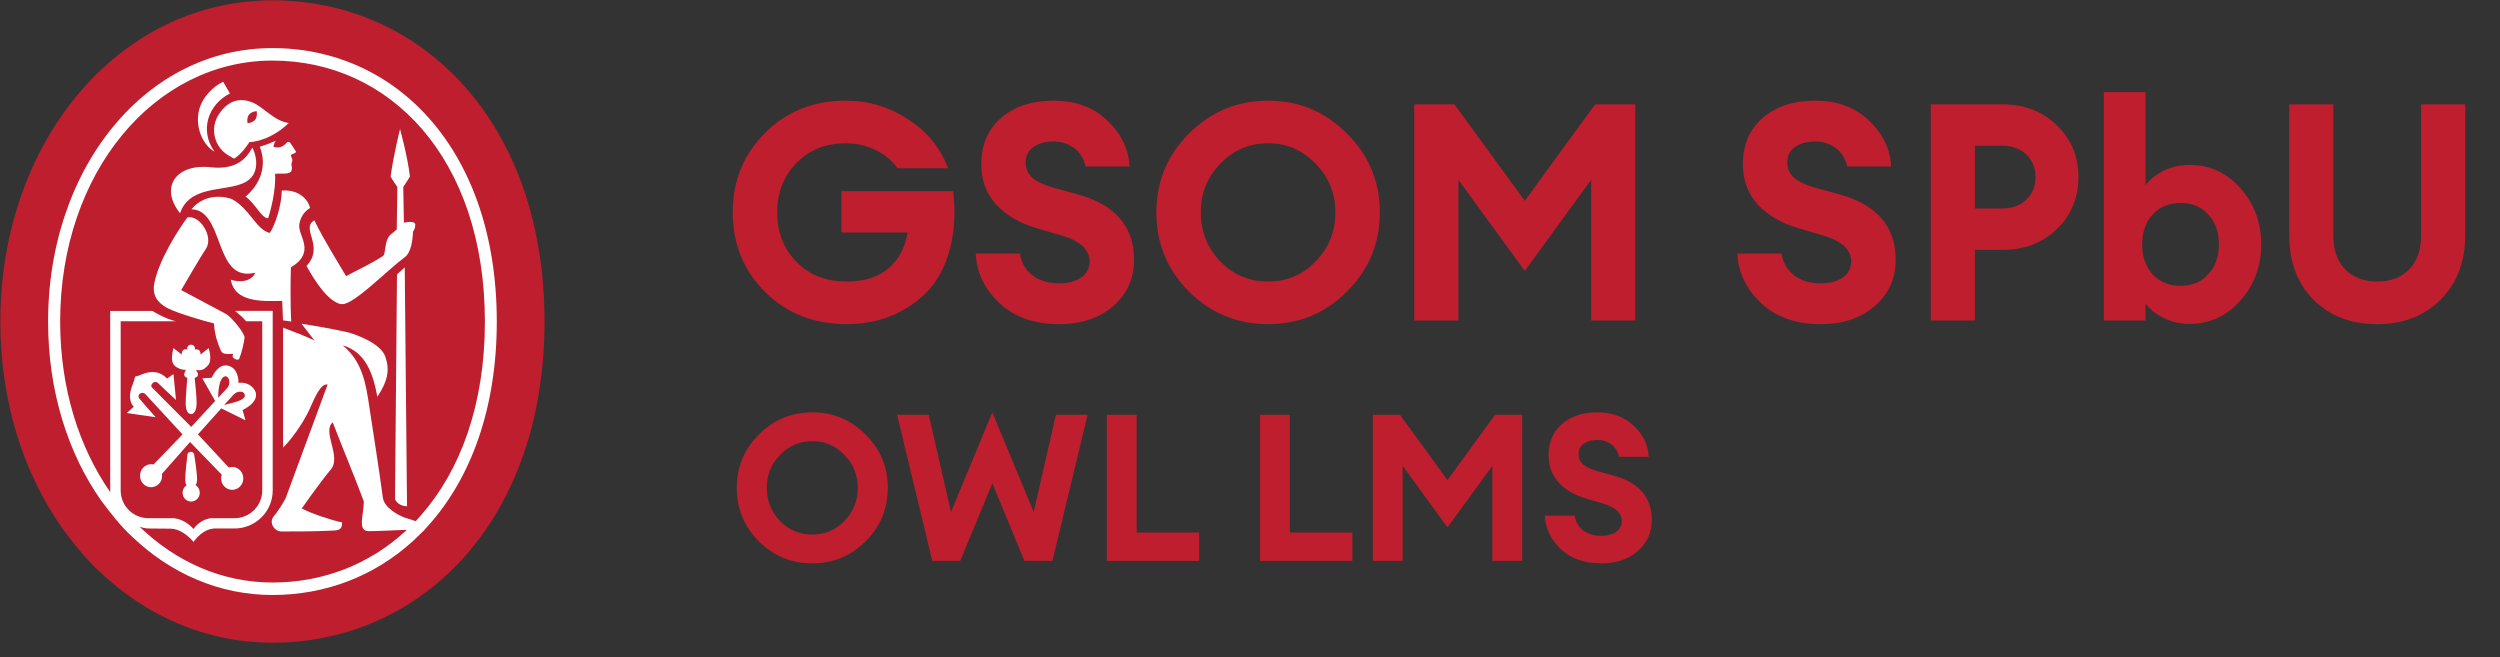 <svg width="156" height="41" viewBox="0 0 156 41" fill="none" xmlns="http://www.w3.org/2000/svg">
<rect x="0" y="0" width="156" height="41" fill="#333333" stroke="none"/>
<path d="M52.828 20.228C50.789 20.228 49.091 19.557 47.736 18.214C46.393 16.871 45.722 15.218 45.722 13.255C45.722 11.292 46.393 9.639 47.736 8.296C49.079 6.953 50.763 6.282 52.79 6.282C54.209 6.282 55.507 6.675 56.685 7.46C57.876 8.233 58.699 9.246 59.155 10.5H56.001C55.672 10.019 55.216 9.639 54.633 9.36C54.063 9.081 53.449 8.942 52.79 8.942C51.523 8.942 50.491 9.354 49.693 10.177C48.895 11 48.496 12.026 48.496 13.255C48.496 14.484 48.895 15.51 49.693 16.333C50.491 17.156 51.536 17.568 52.828 17.568C53.905 17.568 54.766 17.302 55.412 16.77C56.071 16.225 56.476 15.472 56.628 14.509H52.505V11.925H59.478C59.63 13.268 59.56 14.477 59.269 15.554C58.978 16.631 58.515 17.505 57.882 18.176C57.249 18.835 56.501 19.341 55.64 19.696C54.779 20.051 53.841 20.228 52.828 20.228Z" fill="#BE1E2D"/>
<path d="M66.073 20.228C64.54 20.228 63.305 19.791 62.368 18.917C61.43 18.03 60.936 16.998 60.886 15.82H63.641C63.742 16.415 64.014 16.878 64.458 17.207C64.901 17.524 65.439 17.682 66.073 17.682C66.643 17.682 67.105 17.562 67.46 17.321C67.814 17.068 67.992 16.732 67.992 16.314C67.992 15.567 67.39 15.022 66.187 14.68L64.762 14.262C63.66 13.945 62.798 13.451 62.178 12.78C61.557 12.109 61.24 11.273 61.228 10.272C61.228 9.043 61.639 8.074 62.463 7.365C63.286 6.643 64.382 6.282 65.75 6.282C67.13 6.282 68.251 6.7 69.113 7.536C69.974 8.359 70.43 9.309 70.481 10.386H67.745C67.605 9.854 67.352 9.461 66.985 9.208C66.617 8.955 66.206 8.828 65.75 8.828C65.243 8.828 64.825 8.942 64.496 9.17C64.179 9.385 64.014 9.689 64.002 10.082C63.989 10.487 64.122 10.817 64.401 11.07C64.679 11.323 65.11 11.532 65.693 11.697L67.27 12.134C69.6 12.78 70.766 14.142 70.766 16.219C70.766 17.384 70.329 18.347 69.455 19.107C68.593 19.854 67.466 20.228 66.073 20.228Z" fill="#BE1E2D"/>
<path d="M76.146 16.314C76.969 17.15 77.963 17.568 79.129 17.568C80.294 17.568 81.282 17.15 82.093 16.314C82.916 15.465 83.328 14.446 83.328 13.255C83.328 12.064 82.916 11.051 82.093 10.215C81.282 9.366 80.294 8.942 79.129 8.942C77.963 8.942 76.969 9.366 76.146 10.215C75.335 11.051 74.93 12.064 74.93 13.255C74.93 14.446 75.335 15.465 76.146 16.314ZM84.05 18.195C82.695 19.55 81.054 20.228 79.129 20.228C77.204 20.228 75.557 19.55 74.189 18.195C72.834 16.827 72.156 15.18 72.156 13.255C72.156 11.33 72.834 9.689 74.189 8.334C75.557 6.966 77.204 6.282 79.129 6.282C81.054 6.282 82.695 6.966 84.05 8.334C85.418 9.689 86.102 11.33 86.102 13.255C86.102 15.18 85.418 16.827 84.05 18.195Z" fill="#BE1E2D"/>
<path d="M88.249 6.51H90.757L95.146 12.533L99.535 6.51H102.043V20H99.288V11.222L95.146 16.903L91.004 11.222V20H88.249V6.51Z" fill="#BE1E2D"/>
<path d="M113.598 20.228C112.065 20.228 110.83 19.791 109.893 18.917C108.955 18.03 108.461 16.998 108.411 15.82H111.166C111.267 16.415 111.539 16.878 111.983 17.207C112.426 17.524 112.964 17.682 113.598 17.682C114.168 17.682 114.63 17.562 114.985 17.321C115.339 17.068 115.517 16.732 115.517 16.314C115.517 15.567 114.915 15.022 113.712 14.68L112.287 14.262C111.185 13.945 110.323 13.451 109.703 12.78C109.082 12.109 108.765 11.273 108.753 10.272C108.753 9.043 109.164 8.074 109.988 7.365C110.811 6.643 111.907 6.282 113.275 6.282C114.655 6.282 115.776 6.7 116.638 7.536C117.499 8.359 117.955 9.309 118.006 10.386H115.27C115.13 9.854 114.877 9.461 114.51 9.208C114.142 8.955 113.731 8.828 113.275 8.828C112.768 8.828 112.35 8.942 112.021 9.17C111.704 9.385 111.539 9.689 111.527 10.082C111.514 10.487 111.647 10.817 111.926 11.07C112.204 11.323 112.635 11.532 113.218 11.697L114.795 12.134C117.125 12.78 118.291 14.142 118.291 16.219C118.291 17.384 117.854 18.347 116.98 19.107C116.118 19.854 114.991 20.228 113.598 20.228Z" fill="#BE1E2D"/>
<path d="M128.345 7.821C129.244 8.682 129.694 9.759 129.694 11.051C129.694 12.343 129.244 13.426 128.345 14.3C127.446 15.161 126.318 15.592 124.963 15.592H123.234V20H120.479V6.51H124.963C126.318 6.51 127.446 6.947 128.345 7.821ZM126.445 12.457C126.825 12.09 127.015 11.621 127.015 11.051C127.015 10.481 126.825 10.012 126.445 9.645C126.065 9.278 125.558 9.094 124.925 9.094H123.234V13.008H124.925C125.558 13.008 126.065 12.824 126.445 12.457Z" fill="#BE1E2D"/>
<path d="M136.636 20.209C136.028 20.209 135.477 20.082 134.983 19.829C134.489 19.576 134.122 19.278 133.881 18.936V20H131.278V5.75H133.881V11.564C134.122 11.222 134.489 10.924 134.983 10.671C135.477 10.418 136.028 10.291 136.636 10.291C137.89 10.291 138.948 10.779 139.809 11.754C140.671 12.729 141.101 13.895 141.101 15.25C141.101 16.605 140.671 17.771 139.809 18.746C138.948 19.721 137.89 20.209 136.636 20.209ZM134.318 17.112C134.762 17.593 135.344 17.834 136.066 17.834C136.788 17.834 137.365 17.593 137.795 17.112C138.239 16.631 138.46 16.01 138.46 15.25C138.46 14.49 138.239 13.869 137.795 13.388C137.365 12.907 136.788 12.666 136.066 12.666C135.344 12.666 134.762 12.907 134.318 13.388C133.888 13.869 133.672 14.49 133.672 15.25C133.672 16.01 133.888 16.631 134.318 17.112Z" fill="#BE1E2D"/>
<path d="M148.337 20.228C146.703 20.228 145.38 19.721 144.366 18.708C143.353 17.695 142.846 16.352 142.846 14.68V6.51H145.601V14.718C145.601 15.605 145.848 16.301 146.342 16.808C146.836 17.315 147.501 17.568 148.337 17.568C149.173 17.568 149.838 17.315 150.332 16.808C150.826 16.301 151.073 15.605 151.073 14.718V6.51H153.828V14.68C153.828 16.339 153.315 17.682 152.289 18.708C151.263 19.721 149.946 20.228 148.337 20.228Z" fill="#BE1E2D"/>
<path d="M48.671 32.51C49.227 33.074 49.899 33.357 50.687 33.357C51.474 33.357 52.142 33.074 52.689 32.51C53.246 31.936 53.524 31.247 53.524 30.443C53.524 29.638 53.246 28.953 52.689 28.389C52.142 27.815 51.474 27.528 50.687 27.528C49.899 27.528 49.227 27.815 48.671 28.389C48.123 28.953 47.849 29.638 47.849 30.443C47.849 31.247 48.123 31.936 48.671 32.51ZM54.012 33.78C53.096 34.696 51.987 35.154 50.687 35.154C49.386 35.154 48.273 34.696 47.349 33.78C46.433 32.856 45.975 31.744 45.975 30.443C45.975 29.142 46.433 28.033 47.349 27.118C48.273 26.193 49.386 25.731 50.687 25.731C51.987 25.731 53.096 26.193 54.012 27.118C54.936 28.033 55.398 29.142 55.398 30.443C55.398 31.744 54.936 32.856 54.012 33.78Z" fill="#BE1E2D"/>
<path d="M63.925 35L61.922 30.16L59.919 35H58.173L55.978 25.885H57.955L59.342 31.945L61.922 25.731L64.502 31.945L65.889 25.885H67.866L65.671 35H63.925Z" fill="#BE1E2D"/>
<path d="M69.064 35V25.885H70.926V33.228H74.828V35H69.064Z" fill="#BE1E2D"/>
<path d="M78.626 35V25.885H80.487V33.228H84.39V35H78.626Z" fill="#BE1E2D"/>
<path d="M85.663 25.885H87.358L90.323 29.955L93.289 25.885H94.984V35H93.122V29.069L90.323 32.907L87.525 29.069V35H85.663V25.885Z" fill="#BE1E2D"/>
<path d="M99.903 35.154C98.867 35.154 98.033 34.859 97.4 34.268C96.766 33.669 96.432 32.972 96.398 32.176H98.26C98.328 32.578 98.512 32.89 98.812 33.113C99.111 33.327 99.475 33.434 99.903 33.434C100.288 33.434 100.6 33.352 100.84 33.19C101.08 33.019 101.199 32.792 101.199 32.51C101.199 32.005 100.793 31.637 99.98 31.405L99.017 31.123C98.272 30.909 97.691 30.575 97.271 30.122C96.852 29.668 96.638 29.103 96.629 28.427C96.629 27.597 96.907 26.942 97.464 26.463C98.02 25.975 98.76 25.731 99.685 25.731C100.618 25.731 101.375 26.014 101.957 26.578C102.539 27.135 102.847 27.777 102.881 28.504H101.033C100.938 28.145 100.767 27.879 100.519 27.708C100.271 27.537 99.993 27.451 99.685 27.451C99.342 27.451 99.06 27.528 98.837 27.682C98.623 27.828 98.512 28.033 98.504 28.299C98.495 28.573 98.585 28.795 98.773 28.966C98.961 29.137 99.252 29.279 99.646 29.39L100.712 29.685C102.286 30.122 103.074 31.042 103.074 32.445C103.074 33.233 102.779 33.883 102.188 34.397C101.606 34.902 100.844 35.154 99.903 35.154Z" fill="#BE1E2D"/>
<path d="M5.082 32.077L5.106 32.111L5.132 32.144C5.165 32.186 5.214 32.251 5.277 32.334C5.629 32.802 6.416 33.847 7.214 34.564C9.863 37.103 13.267 38.617 17 38.617C20.679 38.617 24.085 37.307 26.76 34.873L26.773 34.862L26.785 34.85L26.877 34.763L26.877 34.763L26.886 34.754L27.481 34.178L27.518 34.142L27.552 34.105L27.877 33.744L27.877 33.744L27.883 33.737C30.776 30.481 32.489 25.791 32.489 20.066C32.489 14.432 30.836 9.799 28.027 6.55C25.21 3.291 21.299 1.511 17 1.511C8.204 1.511 1.511 9.702 1.511 20.062C1.511 24.708 2.836 28.869 5.082 32.077Z" fill="white" stroke="#BE1E2D" stroke-width="2.979"/>
<path d="M14.584 24.613L13.992 25.269C14.076 25.246 14.172 25.223 14.271 25.197C14.508 25.14 14.786 25.072 14.989 24.977C15.18 24.89 15.309 24.776 15.271 24.624C15.244 24.511 15.157 24.465 15.088 24.45C15.053 24.442 15.019 24.438 14.985 24.438C14.928 24.438 14.867 24.454 14.805 24.473C14.729 24.499 14.649 24.545 14.584 24.613Z" fill="#BE1E2D"/>
<path d="M15.502 7.679C15.601 7.663 15.815 7.614 15.93 7.459C15.987 7.379 16.014 7.288 16.025 7.201C16.033 7.129 16.033 7.061 16.025 7.015C16.025 7.007 16.025 7 16.021 6.992C16.017 6.958 16.014 6.935 16.014 6.935C16.014 6.935 15.689 6.954 15.532 7.163C15.376 7.371 15.448 7.686 15.448 7.686C15.448 7.686 15.467 7.686 15.502 7.679Z" fill="#BE1E2D"/>
<path d="M14.264 23.629C14.218 23.538 14.153 23.485 14.085 23.481C14.081 23.481 14.077 23.481 14.073 23.481C14.058 23.481 14.047 23.485 14.035 23.489C13.989 23.496 13.947 23.512 13.909 23.549C13.676 23.762 13.615 24.41 13.611 24.824L13.676 24.756L14.184 24.206C14.341 24.016 14.337 23.777 14.264 23.629Z" fill="#BE1E2D"/>
<path d="M17.002 3.78C9.683 3.78 3.754 10.709 3.754 20.065C3.754 24.229 4.93 27.911 6.881 30.714C6.881 30.68 6.877 30.645 6.877 30.611V30.608V19.401H9.504C9.504 19.401 10.305 19.905 10.989 20.049H7.53V30.608C7.53 31.563 8.309 32.337 9.271 32.337H10.863C11.252 32.386 11.642 32.572 11.955 32.883C11.997 32.925 12.039 32.966 12.077 33.012C12.084 33.004 12.088 32.997 12.096 32.985V32.982C12.119 32.947 12.146 32.917 12.172 32.887C12.451 32.553 12.814 32.382 13.142 32.337H14.623C15.585 32.337 16.364 31.563 16.364 30.608V20.046H15.36C15.123 19.773 14.848 19.556 14.665 19.397H17.017V30.604C17.017 31.916 15.948 32.978 14.627 32.978H13.241C13.272 32.982 13.302 32.985 13.337 32.989C12.924 32.989 12.417 33.323 12.077 33.816C11.695 33.365 11.157 32.989 10.645 32.989L9.271 32.978C9.152 32.978 9.034 32.959 8.919 32.928L8.923 32.932C8.916 32.928 8.908 32.925 8.897 32.925C8.832 32.906 8.767 32.887 8.706 32.86C10.977 35.064 13.864 36.349 17.009 36.349C20.148 36.349 23.03 35.227 25.298 33.145L25.382 33.061C24.657 33.088 23.496 33.145 23.007 33.145C22.278 33.145 22.702 32.105 22.702 31.286C22.003 29.428 21.56 28.419 20.762 26.356C20.075 26.94 21.331 28.484 20.64 29.299C20.003 30.054 18.831 31.726 18.831 31.726C19.384 32.033 20.743 32.481 21.343 32.599C21.354 32.91 21.278 33.088 20.82 33.107C19.468 33.164 18.853 33.164 17.552 33.164C17.124 33.164 16.761 32.617 17.074 32.231C17.349 31.893 17.594 31.514 17.819 31.101L20.442 23.997C20.003 23.891 19.602 24.904 19.334 25.499C18.911 26.44 18.09 27.536 17.662 27.93C17.662 24.805 17.662 22.245 17.662 20.444C18.529 20.782 18.834 20.876 19.621 21.244L18.815 20.201C19.999 20.387 20.812 20.539 21.713 20.736C22.167 20.861 23.759 21.407 24.046 22.257C24.34 23.133 24.179 23.8 23.546 24.76C23.282 23.341 22.839 21.972 21.381 21.547C22.331 22.329 22.736 23.345 22.973 24.904C23.286 26.952 23.695 29.565 23.889 31.044C23.973 31.685 24.821 32.117 25.187 32.276L25.943 32.519L26.252 32.174C28.723 29.375 30.257 25.256 30.257 20.069C30.253 9.867 24.321 3.78 17.002 3.78ZM18.113 8.919C18.235 9.097 18.376 9.291 18.456 9.442C18.533 9.583 18.128 9.59 18.155 9.715C18.174 9.814 18.243 9.909 18.243 9.988C18.243 10.114 18.159 10.182 18.193 10.33C18.346 10.989 17.708 10.792 17.166 10.845C17.166 10.845 17.261 11.96 16.731 13.618C16.322 13.629 15.918 12.677 15.322 12.268C16.234 11.505 16.689 10.349 16.208 9.158C16.582 9.044 16.815 8.953 17.204 8.786C17.189 8.805 17.17 8.835 17.151 8.87C17.113 8.945 17.074 9.052 17.07 9.165C17.09 9.169 17.109 9.173 17.128 9.177C17.284 9.215 17.437 9.218 17.597 9.139C17.727 9.074 17.819 8.987 17.884 8.904C17.941 8.832 18.048 8.839 18.101 8.908C18.109 8.911 18.113 8.915 18.113 8.919ZM15.734 6.386C16.452 6.674 17.097 7.554 18.021 7.675C18.01 7.686 17.998 7.694 17.987 7.705C17.357 8.323 16.41 8.828 15.566 8.866C15.303 9.253 15.028 9.636 14.608 9.901H14.604L14.272 9.708C13.36 9.181 13.073 7.99 13.673 7.106C14.219 6.302 14.929 6.063 15.734 6.386ZM12.386 7.03C12.546 6.082 13.356 5.35 13.925 5.104L13.967 5.176L14.348 5.832C12.963 6.533 12.447 8.164 13.383 9.457C13.383 9.457 13.386 9.461 13.386 9.465C12.684 9.067 12.214 8.047 12.386 7.03ZM13.146 10.436C14.642 10.607 15.326 9.988 15.742 9.211C15.853 9.347 16.33 10.55 15.547 11.206C14.497 12.085 11.913 11.357 11.233 13.303C11.245 13.276 11.222 13.329 11.233 13.303C9.92 11.653 11.031 10.197 13.146 10.436ZM10.794 21.84L10.821 21.726L10.886 21.771L10.924 21.798C11.073 21.904 11.206 22.018 11.336 22.124C11.336 22.105 11.336 22.078 11.34 22.056C11.348 21.987 11.367 21.912 11.42 21.858C11.462 21.813 11.523 21.79 11.592 21.79C11.596 21.79 11.603 21.79 11.607 21.79C11.638 21.79 11.668 21.798 11.695 21.809C11.691 21.802 11.691 21.794 11.691 21.786C11.687 21.771 11.68 21.752 11.68 21.737C11.68 21.612 11.79 21.506 11.924 21.506C11.932 21.506 11.935 21.51 11.939 21.51C12.065 21.517 12.168 21.616 12.168 21.737C12.168 21.764 12.161 21.786 12.153 21.813C12.176 21.805 12.199 21.798 12.226 21.798C12.237 21.798 12.249 21.794 12.26 21.794C12.264 21.794 12.268 21.798 12.271 21.798C12.336 21.802 12.39 21.821 12.432 21.862C12.504 21.934 12.516 22.052 12.516 22.128C12.539 22.109 12.562 22.09 12.581 22.071C12.688 21.98 12.802 21.889 12.924 21.798L13.027 21.726L13.035 21.76L13.054 21.84C13.172 22.348 13.134 22.674 12.94 22.837C12.901 22.867 12.798 23.023 12.577 23.083C12.504 23.102 12.417 23.11 12.31 23.099C12.279 23.095 12.252 23.095 12.222 23.087C12.222 23.087 12.355 23.254 12.355 23.364C12.355 23.444 12.313 23.538 12.149 23.58C12.203 24.092 12.268 24.786 12.268 25.128C12.268 25.511 12.168 25.727 12.046 25.806C12.012 25.829 11.974 25.84 11.939 25.84C11.707 25.84 11.588 25.605 11.588 25.146C11.588 24.79 11.642 24.088 11.687 23.576C11.531 23.531 11.493 23.444 11.493 23.364C11.493 23.326 11.546 23.148 11.607 23.076C11.519 23.099 11.161 23.053 10.909 22.829C10.722 22.67 10.676 22.348 10.794 21.84ZM12.31 31.135C12.302 31.142 12.291 31.15 12.283 31.157C12.184 31.248 12.062 31.298 11.928 31.298C11.783 31.298 11.645 31.241 11.546 31.135C11.344 30.922 11.344 30.577 11.546 30.361C11.577 30.331 11.607 30.304 11.642 30.285C11.592 30.206 11.558 30.092 11.558 29.925C11.558 29.553 11.653 28.723 11.687 28.45L11.695 28.366C11.703 28.29 11.756 28.23 11.829 28.207C11.848 28.199 11.871 28.196 11.893 28.192C12.004 28.192 12.096 28.256 12.115 28.355C12.138 28.476 12.298 29.5 12.298 29.91C12.298 30.077 12.26 30.194 12.203 30.278C12.241 30.3 12.279 30.327 12.31 30.361C12.516 30.573 12.516 30.922 12.31 31.135ZM15.803 24.217C15.952 24.388 16.009 24.581 15.963 24.779C15.895 25.074 15.601 25.359 15.135 25.586L15.299 26.159L15.318 26.227L13.833 25.495L13.806 25.484L12.352 27.103L14.276 29.174C14.345 29.151 14.413 29.136 14.49 29.136C14.677 29.136 14.852 29.212 14.982 29.349C15.246 29.622 15.246 30.069 14.99 30.346C14.99 30.346 14.986 30.353 14.982 30.353C14.852 30.49 14.677 30.566 14.49 30.566C14.303 30.566 14.127 30.49 13.997 30.353C13.81 30.156 13.757 29.872 13.837 29.622L11.878 27.6L11.859 27.581L10.107 29.568C10.141 29.788 10.08 30.02 9.92 30.19C9.893 30.221 9.862 30.244 9.832 30.266C9.714 30.353 9.576 30.403 9.427 30.403C9.24 30.403 9.065 30.327 8.935 30.19C8.671 29.913 8.671 29.462 8.935 29.182C9.003 29.11 9.084 29.056 9.171 29.018C9.252 28.984 9.336 28.965 9.427 28.965C9.481 28.965 9.53 28.973 9.58 28.984L9.63 28.935L11.39 27.107L9.084 24.608C9.015 24.536 8.939 24.509 8.87 24.513C8.82 24.517 8.774 24.536 8.736 24.562C8.645 24.631 8.599 24.756 8.706 24.881C8.992 25.222 9.263 25.533 9.584 25.886L9.675 25.985L9.717 26.034L7.912 25.772L8.347 25.385C7.969 24.961 8.141 24.407 8.206 24.195L8.213 24.172C8.236 24.1 8.263 24.024 8.293 23.948C8.343 23.819 8.393 23.686 8.419 23.55L8.427 23.504L8.473 23.493C8.587 23.466 8.713 23.417 8.835 23.368C8.916 23.337 8.992 23.307 9.065 23.284C9.133 23.262 9.202 23.247 9.274 23.235C9.412 23.212 9.553 23.209 9.687 23.228C9.954 23.258 10.206 23.394 10.428 23.622L10.481 23.584L10.825 23.341L10.828 23.375L10.973 24.858L10.985 24.961L10.836 24.82C10.828 24.813 10.118 24.157 9.847 23.891C9.798 23.846 9.744 23.827 9.694 23.831C9.637 23.834 9.584 23.857 9.542 23.891C9.454 23.963 9.4 24.088 9.481 24.176L11.932 26.637L11.981 26.584L13.425 25.021L12.623 23.607L12.699 23.603L13.203 23.573C13.207 23.569 13.207 23.565 13.211 23.558C13.428 23.137 13.661 22.894 13.913 22.822C13.928 22.818 13.944 22.818 13.959 22.814C14.116 22.78 14.28 22.81 14.448 22.901C14.738 23.061 14.902 23.527 14.879 23.891C15.154 23.861 15.517 23.891 15.803 24.217ZM15.261 21.07C15.238 21.32 15.093 21.976 14.936 22.37C14.917 22.416 14.883 22.435 14.841 22.442C14.757 22.458 14.642 22.405 14.57 22.333C14.478 22.245 14.524 22.241 14.536 22.09C14.532 22.086 14.528 22.082 14.52 22.078C14.516 22.075 14.513 22.075 14.509 22.071C14.429 22.078 14.371 22.09 14.284 22.09C14.242 22.09 14.192 22.09 14.131 22.086C13.875 22.067 13.822 21.976 13.741 21.783C13.589 21.407 13.405 20.96 13.352 20.182C12.619 20 11.252 19.602 10.553 19.276C10.29 19.154 10.057 18.991 9.885 18.794C9.866 18.775 9.847 18.753 9.832 18.73C9.824 18.718 9.813 18.711 9.805 18.699H9.809C9.622 18.445 9.542 18.1 9.633 17.645C9.92 16.242 11.076 14.399 11.695 13.565C12.482 13.402 13.348 14.786 12.848 15.529C12.508 16.03 11.645 17.531 11.313 18.089L11.298 18.096L14.07 19.572C14.448 19.765 15.284 20.819 15.261 21.07ZM18.151 16.686C18.094 19.045 18.174 20.065 18.174 20.065C17.857 20.012 17.659 19.989 17.659 19.989L17.609 18.775C16.303 18.809 14.639 18.855 14.402 17.456C14.425 17.463 14.448 17.467 14.471 17.474C14.604 17.512 14.734 17.535 14.852 17.543C15.402 17.584 15.795 17.357 15.921 17.035C15.925 17.027 15.929 17.023 15.929 17.016C15.688 17.073 15.479 17.088 15.291 17.069C13.436 16.902 13.852 13.098 11.947 13.06C12.848 11.945 14.257 12.309 14.509 12.446C15.562 13.026 15.967 14.266 16.765 14.516C16.788 14.524 16.811 14.532 16.834 14.535C17.17 14.046 17.575 12.799 17.582 11.892C18.559 11.805 19.212 12.374 19.346 12.98C18.972 13.204 18.75 13.557 18.678 13.986C18.559 14.717 19.77 15.7 18.151 16.686ZM24.649 31.154L24.771 17.118L25.256 16.686V16.705L25.397 31.529V31.59C25.13 31.59 24.802 31.468 24.649 31.154ZM25.909 14.054C25.905 14.221 25.859 14.346 25.775 14.444C25.748 14.896 25.687 15.764 25.233 16.067C24.114 16.906 22.079 19.007 21.35 18.98C21.327 18.98 21.297 18.973 21.274 18.969L21.27 18.98C20.491 18.809 19.689 17.619 19.125 16.595C20.285 15.362 18.724 14.27 19.613 13.75C20.277 15.097 21.095 16.367 21.595 17.232C22.358 16.818 23.087 16.496 23.901 15.973C24.091 15.851 23.958 14.991 24.382 14.63C24.489 14.539 24.622 14.425 24.756 14.319L24.794 11.722V11.668C24.515 11.278 24.374 11.012 24.374 11.012C24.565 9.62 24.962 8.058 24.962 8.058C24.962 8.058 25.42 9.685 25.581 11.012C25.581 11.012 25.37 11.369 25.164 11.668L25.203 13.898C25.203 13.898 25.913 13.716 25.913 14.031C25.913 14.042 25.909 14.05 25.909 14.054Z" fill="#BE1E2D"/>
</svg>
